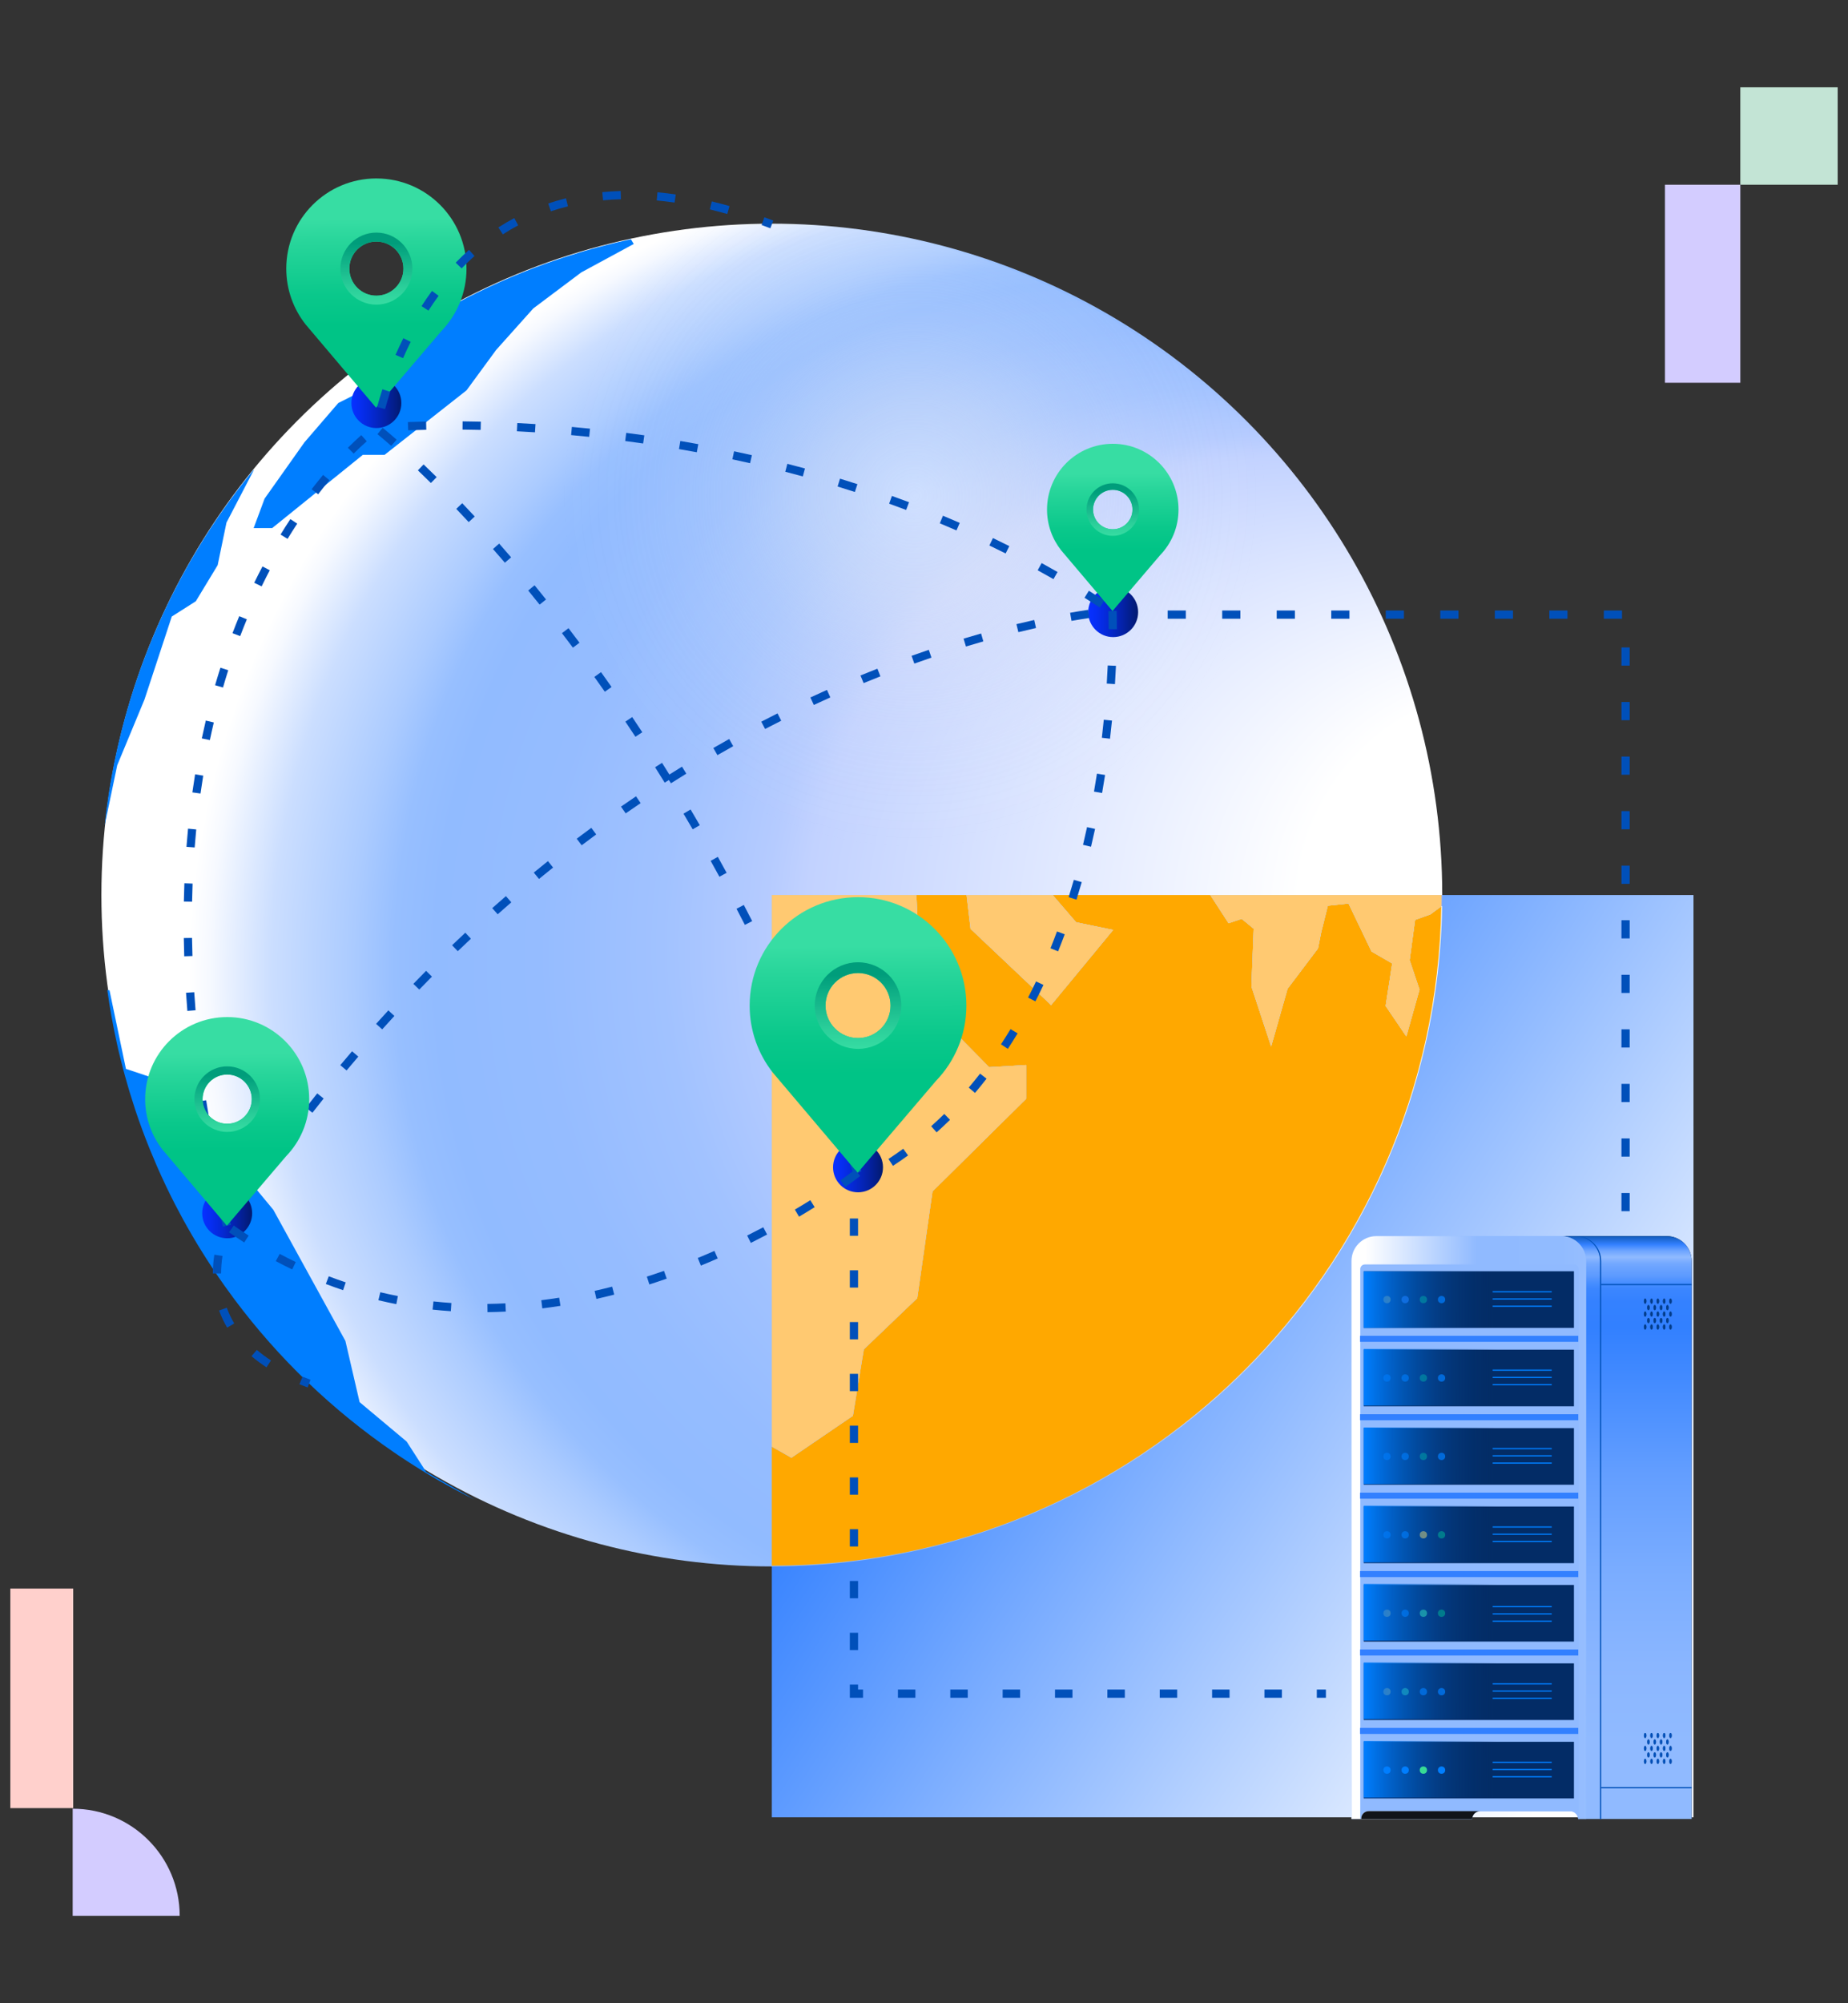 <?xml version="1.0" encoding="UTF-8"?>
<svg xmlns="http://www.w3.org/2000/svg" xmlns:xlink="http://www.w3.org/1999/xlink" viewBox="0 0 1668.89 1807.84">
  <rect x="0" y="0" width="1668.89" height="1807.84" fill="#333333" stroke="none"/>
  <defs>
    <style>
      .cls-1 {
        fill: #030911;
      }

      .cls-1, .cls-2 {
        opacity: .3;
      }

      .cls-1, .cls-2, .cls-3 {
        isolation: isolate;
      }

      .cls-2 {
        fill: #0a121e;
      }

      .cls-4 {
        fill: #ffd0cc;
      }

      .cls-5 {
        fill: #91bbff;
      }

      .cls-6 {
        fill: #d3ccff;
      }

      .cls-7 {
        fill: #009c7b;
      }

      .cls-8 {
        fill: url(#radial-gradient);
        mix-blend-mode: multiply;
      }

      .cls-9 {
        fill: url(#linear-gradient-8);
      }

      .cls-10 {
        fill: url(#linear-gradient-7);
      }

      .cls-11 {
        fill: url(#linear-gradient-5);
      }

      .cls-12 {
        fill: url(#linear-gradient-6);
      }

      .cls-13 {
        fill: url(#linear-gradient-9);
      }

      .cls-14 {
        fill: url(#linear-gradient-4);
      }

      .cls-15 {
        fill: url(#linear-gradient-3);
      }

      .cls-16 {
        fill: url(#linear-gradient-2);
      }

      .cls-17 {
        fill: url(#radial-gradient-2);
        mix-blend-mode: lighten;
        opacity: .51;
      }

      .cls-18 {
        fill: #293851;
      }

      .cls-19 {
        fill: url(#linear-gradient);
      }

      .cls-20 {
        fill: #ffcf42;
      }

      .cls-21 {
        fill: #111419;
      }

      .cls-22 {
        fill: #0050b9;
      }

      .cls-23 {
        fill: #032c66;
      }

      .cls-24 {
        fill: #ffc971;
      }

      .cls-25 {
        fill: #3280ff;
      }

      .cls-26 {
        fill: url(#linear-gradient-10);
      }

      .cls-27 {
        fill: url(#linear-gradient-11);
      }

      .cls-28 {
        fill: url(#linear-gradient-12);
      }

      .cls-29 {
        fill: url(#linear-gradient-13);
      }

      .cls-30 {
        fill: url(#linear-gradient-19);
      }

      .cls-31 {
        fill: url(#linear-gradient-14);
      }

      .cls-32 {
        fill: url(#linear-gradient-21);
      }

      .cls-33 {
        fill: url(#linear-gradient-20);
      }

      .cls-34 {
        fill: url(#linear-gradient-22);
      }

      .cls-35 {
        fill: url(#linear-gradient-23);
      }

      .cls-36 {
        fill: url(#linear-gradient-28);
      }

      .cls-37 {
        fill: url(#linear-gradient-25);
      }

      .cls-38 {
        fill: url(#linear-gradient-30);
      }

      .cls-39 {
        fill: url(#linear-gradient-15);
      }

      .cls-40 {
        fill: url(#linear-gradient-16);
      }

      .cls-41 {
        fill: url(#linear-gradient-17);
      }

      .cls-42 {
        fill: url(#linear-gradient-18);
      }

      .cls-43 {
        fill: url(#linear-gradient-27);
      }

      .cls-44 {
        fill: url(#linear-gradient-24);
      }

      .cls-45 {
        fill: url(#linear-gradient-26);
      }

      .cls-46 {
        fill: url(#linear-gradient-29);
      }

      .cls-47 {
        fill: #37db95;
      }

      .cls-48 {
        fill: #90baff;
      }

      .cls-49 {
        fill: #ffa800;
      }

      .cls-50 {
        fill: #c3e4d5;
      }

      .cls-51 {
        fill: #007eff;
      }

      .cls-52 {
        fill: #0050ba;
      }
    </style>
    <linearGradient id="linear-gradient" x1="946.5" y1="258.2" x2="946.53" y2="255.69" gradientUnits="userSpaceOnUse">
      <stop offset="0" stop-color="#0460ff"/>
      <stop offset=".4" stop-color="#91bbff"/>
      <stop offset=".94" stop-color="#fff"/>
    </linearGradient>
    <linearGradient id="linear-gradient-2" x1="849.84" y1="823.94" x2="850.32" y2="785.99" xlink:href="#linear-gradient"/>
    <linearGradient id="linear-gradient-3" x1="1004.1" y1="852.53" x2="1005.42" y2="747.11" xlink:href="#linear-gradient"/>
    <linearGradient id="linear-gradient-4" x1="959" y1="263.66" x2="959.02" y2="261.66" xlink:href="#linear-gradient"/>
    <linearGradient id="linear-gradient-5" x1="509.36" y1="1880.08" x2="532.55" y2="28.93" gradientUnits="userSpaceOnUse">
      <stop offset=".15" stop-color="#0460ff"/>
      <stop offset=".15" stop-color="#0b64ff"/>
      <stop offset=".17" stop-color="#2e7bff"/>
      <stop offset=".19" stop-color="#4d8fff"/>
      <stop offset=".21" stop-color="#669fff"/>
      <stop offset=".23" stop-color="#79abff"/>
      <stop offset=".26" stop-color="#86b4ff"/>
      <stop offset=".29" stop-color="#8eb9ff"/>
      <stop offset=".35" stop-color="#91bbff"/>
      <stop offset=".37" stop-color="#96beff"/>
      <stop offset=".49" stop-color="#bbd5ff"/>
      <stop offset=".6" stop-color="#d9e7ff"/>
      <stop offset=".72" stop-color="#eef4ff"/>
      <stop offset=".83" stop-color="#fafcff"/>
      <stop offset=".94" stop-color="#fff"/>
    </linearGradient>
    <linearGradient id="linear-gradient-6" x1="682.71" y1="945.6" x2="1493.69" y2="1470.03" gradientUnits="userSpaceOnUse">
      <stop offset=".07" stop-color="#0061ff"/>
      <stop offset=".51" stop-color="#7badff"/>
      <stop offset="1" stop-color="#fff"/>
    </linearGradient>
    <linearGradient id="linear-gradient-7" x1="989.99" y1="1806.69" x2="1001.67" y2="873.6" xlink:href="#linear-gradient"/>
    <radialGradient id="radial-gradient" cx="679.35" cy="912.18" fx="1544.67" fy="795.83" r="991.88" gradientUnits="userSpaceOnUse">
      <stop offset=".2" stop-color="#fff"/>
      <stop offset=".44" stop-color="#c2d2ff"/>
      <stop offset=".46" stop-color="#b5cbff"/>
      <stop offset=".51" stop-color="#a1c2ff"/>
      <stop offset=".57" stop-color="#95bcff"/>
      <stop offset=".62" stop-color="#91bbff"/>
      <stop offset=".64" stop-color="#97bfff"/>
      <stop offset=".66" stop-color="#abcbff"/>
      <stop offset=".7" stop-color="#cbdeff"/>
      <stop offset=".73" stop-color="#f6f9ff"/>
      <stop offset=".74" stop-color="#fff"/>
    </radialGradient>
    <linearGradient id="linear-gradient-8" x1="697.01" y1="812.89" x2="1529.36" y2="812.89" gradientUnits="userSpaceOnUse">
      <stop offset=".02" stop-color="#0730ff"/>
      <stop offset=".15" stop-color="#062ef4"/>
      <stop offset=".38" stop-color="#0529d7"/>
      <stop offset=".68" stop-color="#0422a9"/>
      <stop offset="1" stop-color="#021a6f"/>
    </linearGradient>
    <radialGradient id="radial-gradient-2" cx="1693.32" cy="7137.13" fx="1693.32" fy="7137.13" r="603.46" gradientTransform="translate(-709.21 7694.57) scale(1 -1)" gradientUnits="userSpaceOnUse">
      <stop offset="0" stop-color="#fff" stop-opacity=".9"/>
      <stop offset=".14" stop-color="#f3f3f5" stop-opacity=".7"/>
      <stop offset=".17" stop-color="#f3f3f5" stop-opacity=".61"/>
      <stop offset=".22" stop-color="#f3f3f5" stop-opacity=".45"/>
      <stop offset=".27" stop-color="#f2f2f4" stop-opacity=".31"/>
      <stop offset=".33" stop-color="#f2f2f4" stop-opacity=".2"/>
      <stop offset=".39" stop-color="#f2f2f4" stop-opacity=".11"/>
      <stop offset=".45" stop-color="#f2f2f4" stop-opacity=".05"/>
      <stop offset=".53" stop-color="#f2f2f4" stop-opacity="0"/>
      <stop offset=".64" stop-color="#f2f2f4" stop-opacity="0"/>
    </radialGradient>
    <linearGradient id="linear-gradient-9" x1="3426.09" y1="4263.93" x2="3429.63" y2="4262.55" gradientTransform="translate(-193497.14 1070368.2) scale(56.89 -250.73)" gradientUnits="userSpaceOnUse">
      <stop offset="0" stop-color="#000" stop-opacity="0"/>
      <stop offset=".44" stop-color="#0e1218" stop-opacity=".22"/>
      <stop offset="1" stop-color="#19202b" stop-opacity=".4"/>
    </linearGradient>
    <linearGradient id="linear-gradient-10" x1="3426.68" y1="4264.86" x2="3426.68" y2="4262.57" gradientTransform="translate(-191703.77 1070368.2) scale(56.37 -250.73)" gradientUnits="userSpaceOnUse">
      <stop offset=".09" stop-color="#000" stop-opacity="0"/>
      <stop offset=".1" stop-color="#0e0f11" stop-opacity=".12"/>
      <stop offset=".14" stop-color="#004692"/>
      <stop offset=".16" stop-color="#3280ff"/>
      <stop offset=".17" stop-color="#6da4ff"/>
      <stop offset=".18" stop-color="#90baff"/>
      <stop offset=".19" stop-color="#73a8ff"/>
      <stop offset=".21" stop-color="#5b99ff"/>
      <stop offset=".22" stop-color="#488eff"/>
      <stop offset=".23" stop-color="#3b86ff"/>
      <stop offset=".25" stop-color="#3481ff"/>
      <stop offset=".29" stop-color="#3280ff"/>
      <stop offset=".36" stop-color="#4089ff"/>
      <stop offset=".52" stop-color="#639eff"/>
      <stop offset=".68" stop-color="#7badff"/>
      <stop offset=".82" stop-color="#8ab6ff"/>
      <stop offset=".94" stop-color="#90baff"/>
    </linearGradient>
    <linearGradient id="linear-gradient-11" x1="1181.75" y1="1379.09" x2="1528.33" y2="1378.06" gradientUnits="userSpaceOnUse">
      <stop offset=".15" stop-color="#fff"/>
      <stop offset=".44" stop-color="#90baff"/>
      <stop offset=".66" stop-color="#91bbff"/>
      <stop offset=".75" stop-color="#98bfff"/>
      <stop offset=".81" stop-color="#a4c7ff"/>
      <stop offset=".86" stop-color="#b6d1ff"/>
      <stop offset=".9" stop-color="#ccdfff"/>
      <stop offset=".94" stop-color="#e7f0ff"/>
      <stop offset=".96" stop-color="#fff"/>
    </linearGradient>
    <linearGradient id="linear-gradient-12" x1="1197.56" y1="1173.33" x2="1506.32" y2="1172.41" gradientUnits="userSpaceOnUse">
      <stop offset=".11" stop-color="#007eff"/>
      <stop offset=".3" stop-color="#0156b5" stop-opacity=".52"/>
      <stop offset=".5" stop-color="#032c66" stop-opacity="0"/>
    </linearGradient>
    <linearGradient id="linear-gradient-13" x1="1197.56" y1="1243.4" x2="1506.32" y2="1242.48" xlink:href="#linear-gradient-12"/>
    <linearGradient id="linear-gradient-14" x1="1197.56" y1="1314.28" x2="1506.32" y2="1313.37" xlink:href="#linear-gradient-12"/>
    <linearGradient id="linear-gradient-15" x1="1197.56" y1="1384.89" x2="1506.32" y2="1383.98" xlink:href="#linear-gradient-12"/>
    <linearGradient id="linear-gradient-16" y1="1455.5" y2="1454.59" xlink:href="#linear-gradient-12"/>
    <linearGradient id="linear-gradient-17" y1="1526.39" y2="1525.47" xlink:href="#linear-gradient-12"/>
    <linearGradient id="linear-gradient-18" x1="1197.56" y1="1597.27" x2="1506.32" y2="1596.35" xlink:href="#linear-gradient-12"/>
    <linearGradient id="linear-gradient-19" x1="752.31" y1="1053.53" x2="797.41" y2="1053.53" xlink:href="#linear-gradient-8"/>
    <linearGradient id="linear-gradient-20" x1="982.72" y1="552.45" x2="1027.82" y2="552.45" xlink:href="#linear-gradient-8"/>
    <linearGradient id="linear-gradient-21" x1="317.36" y1="363.77" x2="362.45" y2="363.77" xlink:href="#linear-gradient-8"/>
    <linearGradient id="linear-gradient-22" x1="182.61" y1="1094.99" x2="227.71" y2="1094.99" xlink:href="#linear-gradient-8"/>
    <linearGradient id="linear-gradient-23" x1="340.49" y1="321.32" x2="339.28" y2="158.56" gradientUnits="userSpaceOnUse">
      <stop offset=".17" stop-color="#00c486"/>
      <stop offset=".34" stop-color="#0ac88b"/>
      <stop offset=".63" stop-color="#27d59a"/>
      <stop offset=".76" stop-color="#37dda3"/>
    </linearGradient>
    <linearGradient id="linear-gradient-24" x1="339.45" y1="217" x2="341.46" y2="330.35" gradientUnits="userSpaceOnUse">
      <stop offset=".02" stop-color="#009d7b"/>
      <stop offset=".12" stop-color="#0cac84"/>
      <stop offset=".38" stop-color="#2bcf9a"/>
      <stop offset=".52" stop-color="#37dda3"/>
    </linearGradient>
    <linearGradient id="linear-gradient-25" x1="1005.33" y1="517.44" x2="1004.45" y2="398.71" xlink:href="#linear-gradient-23"/>
    <linearGradient id="linear-gradient-26" x1="1004.58" y1="441.35" x2="1006.04" y2="524.03" xlink:href="#linear-gradient-24"/>
    <linearGradient id="linear-gradient-27" x1="775.56" y1="1002.42" x2="774.12" y2="806.71" xlink:href="#linear-gradient-23"/>
    <linearGradient id="linear-gradient-28" x1="774.32" y1="876.98" x2="776.73" y2="1013.28" xlink:href="#linear-gradient-24"/>
    <linearGradient id="linear-gradient-29" x1="205.69" y1="1063.8" x2="204.59" y2="915.66" xlink:href="#linear-gradient-23"/>
    <linearGradient id="linear-gradient-30" x1="204.75" y1="968.86" x2="206.57" y2="1072.02" xlink:href="#linear-gradient-24"/>
  </defs>
  <g class="cls-3">
    <g id="Layer_1" data-name="Layer 1">
      <g>
        <g>
          <path class="cls-5" d="M367.57,1297.98l-42.27-35.39-12.78-55.08-64.9-118-94.39-114.05-38.35-12.78-14.83-70.81h-2.08c27.8,198.2,151.73,369.87,331.1,458.65l-43.78-25.01-17.71-27.53Z"/>
          <path class="cls-5" d="M131.57,630.29l24.59-74.72,21.65-13.76,19.67-32.45,7.95-38.35,24.56-47.19-.24-.18c-75.11,91.24-121.74,202.56-134.08,320.09l11.39-54.43,24.5-59Z"/>
          <path class="cls-5" d="M284.99,377.59l25.57-31.47,32.45-28.51,29.49-18.69-.77-1.45c-39.16,25.08-75.33,54.56-107.8,87.86h.42l-12.78,17.8,33.43-25.54Z"/>
          <path class="cls-5" d="M246.63,475.93l81.6-65.88h19.58l73.77-58.02,26.7-36.4,33.43-37.35,43.25-32.45,47.22-25.57-2.55-4.24c-59.17,12.71-116.07,34.29-168.78,64.01l.71,1.69-36.37,30.46-35.48,39.33-23.58,11.87-30.49,35.39-35.89,50.66-9.85,26.55,16.73-.06Z"/>
          <path class="cls-19" d="M944.68,255.49c1.23.55,2.46,1.12,3.68,1.69-1.23-.56-2.45-1.13-3.68-1.69Z"/>
          <polygon class="cls-16" points="845.98 783.21 827.29 801.9 827.58 807.8 872.88 807.8 872.53 804.83 845.98 783.21"/>
          <polygon class="cls-15" points="990.53 776.18 946.27 738.8 916.78 768.47 950.66 807.8 1093.03 807.8 1075.1 780.12 990.53 776.18"/>
          <path class="cls-14" d="M957.62,261.5c.93.44,1.86.89,2.79,1.34-.93-.45-1.86-.89-2.79-1.34Z"/>
          <path class="cls-11" d="M664.56,1287.15l-12.78-126.87-45.24-40.19-9.85-109.16-137.67-7.86-75.61-72.85-10.92-122.21,86.53-92.43h134.76l41.29,34.44,26.55-15.75,53.1.98,21.65,14.83,60.96-1.01,31.47-26.55-5.93-50.13h-38.35l-35.39-32.45h-37.38l-51.14-46.22-29.49,23.73,22.6,30.7-12.78,10.83-67.69-65.05-81.96,77.93-49.15-2.97v-43.25l20.76-25.57,34.41-5.93,14.83-17.8-3.94-30.49,62.95-56.03h102.19l22.63-25.57-1.01-66.86,23.73-23.73-25.57-25.57-45.24,42.3.98,61.94-25.57-.98-8.9-22.6-38.35-1.99,4.92-33.43,92.43-76.56h112.96l10.83,13.79-5.4,13.26-25.57,15.72,20.76,26.7,31.47-1.01,48.17-88.49h40.37l-11.87-20.76h64.9l-29.49-22.63,2.43-2.97c.12.05.23.1.35.15-72.6-30.88-152.46-47.97-236.32-47.97-333.99,0-604.74,270.98-604.74,605.25s270.75,605.25,604.74,605.25v-107.44l-32.45-18.45Z"/>
          <path class="cls-5" d="M1301.75,807.8h.18v-.21c-.03-232.86-133.5-444.06-341.52-544.75,202.03,97.99,341.34,305.19,341.34,544.96Z"/>
          <path class="cls-5" d="M933.33,250.52c3.81,1.62,7.59,3.28,11.36,4.97-3.76-1.69-7.55-3.35-11.36-4.97Z"/>
          <path class="cls-5" d="M948.37,257.18c3.1,1.42,6.18,2.86,9.25,4.32-3.07-1.47-6.15-2.91-9.25-4.32Z"/>
          <path class="cls-51" d="M930.55,253.34l29.49,22.63h-64.9l11.87,20.76h-40.37l-48.17,88.49-31.47,1.01-20.76-26.7,25.57-15.72,5.4-13.26-10.83-13.79h-112.96l-92.43,76.56-4.92,33.43,38.35,1.99,8.9,22.6,25.57.98-.98-61.94,45.24-42.3,25.57,25.57-23.73,23.73,1.01,66.86-22.63,25.57h-102.19l-62.95,56.03,3.94,30.49-14.83,17.8-34.41,5.93-20.76,25.57v43.25l49.15,2.97,81.96-77.93,67.69,65.05,12.78-10.83-22.6-30.7,29.49-23.73,51.14,46.22h37.38l35.39,32.45h38.35l5.93,50.13-31.47,26.55-60.96,1.01-21.65-14.83-53.1-.98-26.55,15.75-41.29-34.44h-134.76l-86.53,92.43,10.92,122.21,75.61,72.85,137.67,7.86,9.85,109.16,45.24,40.19,12.78,126.87,32.45,18.45v-497.81h130.57l-.29-5.9,18.69-18.69,26.55,21.62.35,2.97h77.78l-33.88-39.33,29.49-29.66,44.26,37.38,84.57,3.95,17.94,27.68h208.72c0-239.77-139.31-446.96-341.34-544.96-.93-.45-1.86-.89-2.79-1.34-3.07-1.47-6.16-2.91-9.25-4.32-1.23-.56-2.45-1.13-3.68-1.69-3.77-1.69-7.55-3.35-11.36-4.97-.12-.05-.23-.1-.35-.15l-2.43,2.97Z"/>
          <path class="cls-12" d="M1301.93,807.8v9.97l-.31.23c-5.44,329.56-274.03,595.05-604.61,595.05h0v227.1h832.35v-832.35h-227.43Z"/>
          <path class="cls-10" d="M1301.62,817.99l-9.93,7.31-13.76,4.89-4.92,36.4,8.9,26.55-11.87,42.27-18.69-27.53,5.93-38.35-18.69-10.8-20.76-43.28-18.69,1.96-5.93,23.73-2.97,14.83-27.47,36.37-14.83,52.12-17.8-54.11,2.05-52.18-10.83-8.9-11.87,3.95-16.47-25.42h-142.37l21.18,24.59,33.43,6.88-56.03,67.84-72.76-68.82-3.6-30.49h-45.29l4.63,93.41,61.05,61.97,33.43-1.99v30.49l-84.57,83.59-13.76,96.35-48.26,46.19-9.85,60.01-55.56,37.85-17.68-10.05v107.44h0c330.59,0,599.17-265.49,604.61-595.05Z"/>
          <ellipse class="cls-8" cx="697.01" cy="807.8" rx="605.44" ry="605.94"/>
          <path class="cls-49" d="M1301.62,817.99l-9.93,7.31-13.76,4.89-4.92,36.4,8.9,26.55-11.87,42.27-18.69-27.53,5.93-38.35-18.69-10.8-20.76-43.28-18.69,1.96-5.93,23.73-2.97,14.83-27.47,36.37-14.83,52.12-17.8-54.11,2.05-52.18-10.83-8.9-11.87,3.95-16.47-25.42h-142.37l21.18,24.59,33.43,6.88-56.03,67.84-72.76-68.82-3.6-30.49h-45.29l4.63,93.41,61.05,61.97,33.43-1.99v30.49l-84.57,83.59-13.76,96.35-48.26,46.19-9.85,60.01-55.56,37.85-17.68-10.05v107.44h0c330.59,0,599.17-265.49,604.61-595.05Z"/>
          <path class="cls-5" d="M1301.62,817.99l.31-.23v-9.97h-.18c0,3.41-.07,6.8-.13,10.19Z"/>
          <path class="cls-9" d="M1301.62,817.99l.31-.23v-9.97h-.18c0,3.41-.07,6.8-.13,10.19Z"/>
          <polygon class="cls-5" points="697.01 1305.61 714.69 1315.66 770.25 1277.81 780.1 1217.8 828.36 1171.62 842.12 1075.27 926.69 991.68 926.69 961.19 893.26 963.17 832.21 901.21 827.58 807.8 697.01 807.8 697.01 1305.61"/>
          <polygon class="cls-24" points="697.01 1305.61 714.69 1315.66 770.25 1277.81 780.1 1217.8 828.36 1171.62 842.12 1075.27 926.69 991.68 926.69 961.19 893.26 963.17 832.21 901.21 827.58 807.8 697.01 807.8 697.01 1305.61"/>
          <path class="cls-5" d="M1093.03,807.8l16.47,25.42,11.87-3.95,10.83,8.9-2.05,52.18,17.8,54.11,14.83-52.12,27.47-36.37,2.97-14.83,5.93-23.73,18.69-1.96,20.76,43.28,18.69,10.8-5.93,38.35,18.69,27.53,11.87-42.27-8.9-26.55,4.92-36.4,13.76-4.89,9.93-7.31c.06-3.39.13-6.78.13-10.19h-208.72Z"/>
          <path class="cls-24" d="M1093.03,807.8l16.47,25.42,11.87-3.95,10.83,8.9-2.05,52.18,17.8,54.11,14.83-52.12,27.47-36.37,2.97-14.83,5.93-23.73,18.69-1.96,20.76,43.28,18.69,10.8-5.93,38.35,18.69,27.53,11.87-42.27-8.9-26.55,4.92-36.4,13.76-4.89,9.93-7.31c.06-3.39.13-6.78.13-10.19h-208.72Z"/>
          <polygon class="cls-5" points="876.47 838.29 949.24 907.11 1005.27 839.27 971.84 832.39 950.66 807.8 872.88 807.8 876.47 838.29"/>
          <ellipse class="cls-17" cx="694.77" cy="806.21" rx="603.2" ry="603.7" transform="translate(-305.4 442.42) rotate(-29.26)"/>
          <polygon class="cls-24" points="876.47 838.29 949.24 907.11 1005.27 839.27 971.84 832.39 950.66 807.8 872.88 807.8 876.47 838.29"/>
          <g>
            <path id="Path_16112" data-name="Path 16112" class="cls-18" d="M1505.28,1115.63h-96.95c12.4,0,22.45,10.05,22.45,22.45h0v503.56h96.9v-503.57c0-12.37-10.02-22.41-22.39-22.44Z"/>
            <path id="Path_16113" data-name="Path 16113" class="cls-13" d="M1505.28,1115.63h-96.95c12.4,0,22.45,10.05,22.45,22.45h0v503.56h96.9v-503.57c0-12.37-10.02-22.41-22.39-22.44Z"/>
            <path id="Path_16114" data-name="Path 16114" class="cls-26" d="M1505.29,1115.63h-95.87c12.4,0,22.45,10.05,22.45,22.45h0v503.56h95.82v-503.57c0-12.37-10.02-22.41-22.39-22.44Z"/>
            <path id="Path_16115" data-name="Path 16115" class="cls-48" d="M1432.33,1138.07c0-12.4-10.05-22.45-22.45-22.45h-166.92c-12.4,0-22.45,10.05-22.45,22.45h0v503.57h108.91c.11-3.91,3.31-7.02,7.23-7.03h81.34c3.92,0,7.12,3.11,7.24,7.03h7.03l.07-503.57Z"/>
            <path id="Path_16116" data-name="Path 16116" class="cls-27" d="M1432.33,1138.07c0-12.4-10.05-22.45-22.45-22.45h-166.92c-12.4,0-22.45,10.05-22.45,22.45h0v503.57h108.91c.11-3.91,3.31-7.02,7.23-7.03h81.34c3.92,0,7.12,3.11,7.24,7.03h7.03l.07-503.57Z"/>
            <path id="Path_16117" data-name="Path 16117" class="cls-48" d="M1421.4,1141.18h-188.79c-2.32,0-4.2,1.88-4.2,4.2v496.21h.89v-.29c0-3.7,3-6.7,6.7-6.7h182.07c3.91,0,7.11,3.12,7.23,7.03h.36v-496.25c0-2.32-1.88-4.2-4.2-4.2-.02,0-.04,0-.05,0h0Z"/>
            <path id="Path_16118" data-name="Path 16118" class="cls-21" d="M1336.72,1634.6h-100.71c-3.7,0-6.7,3-6.7,6.7v.29h100.19c.13-3.89,3.32-6.98,7.22-6.99Z"/>
            <path id="Path_16119" data-name="Path 16119" class="cls-22" d="M1423.58,1115.63h-1.09c12.4,0,22.45,10.05,22.45,22.45h0v503.56h1.09v-503.57c0-12.39-10.05-22.44-22.45-22.44Z"/>
            <rect id="Rectangle_5403" data-name="Rectangle 5403" class="cls-25" x="1228.21" y="1205.58" width="197.09" height="5.45"/>
            <rect id="Rectangle_5404" data-name="Rectangle 5404" class="cls-25" x="1228.21" y="1276.36" width="197.09" height="5.45"/>
            <rect id="Rectangle_5405" data-name="Rectangle 5405" class="cls-25" x="1228.21" y="1347.14" width="197.09" height="5.45"/>
            <rect id="Rectangle_5406" data-name="Rectangle 5406" class="cls-25" x="1228.21" y="1417.91" width="197.09" height="5.45"/>
            <rect id="Rectangle_5407" data-name="Rectangle 5407" class="cls-25" x="1228.21" y="1488.69" width="197.09" height="5.45"/>
            <rect id="Rectangle_5408" data-name="Rectangle 5408" class="cls-25" x="1228.21" y="1559.47" width="197.09" height="5.45"/>
            <rect id="Rectangle_5409" data-name="Rectangle 5409" class="cls-22" x="1445.99" y="1158.76" width="81.67" height="1.09"/>
            <rect id="Rectangle_5410" data-name="Rectangle 5410" class="cls-22" x="1445.99" y="1612.82" width="81.67" height="1.09"/>
            <ellipse id="Ellipse_1086" data-name="Ellipse 1086" class="cls-2" cx="1485.72" cy="1174.31" rx="1.15" ry="2.33"/>
            <ellipse id="Ellipse_1087" data-name="Ellipse 1087" class="cls-2" cx="1491.45" cy="1174.31" rx="1.15" ry="2.33"/>
            <ellipse id="Ellipse_1088" data-name="Ellipse 1088" class="cls-2" cx="1497.17" cy="1174.31" rx="1.15" ry="2.33"/>
            <ellipse id="Ellipse_1089" data-name="Ellipse 1089" class="cls-2" cx="1502.88" cy="1174.31" rx="1.15" ry="2.33"/>
            <ellipse id="Ellipse_1090" data-name="Ellipse 1090" class="cls-2" cx="1508.61" cy="1174.31" rx="1.15" ry="2.33"/>
            <ellipse id="Ellipse_1091" data-name="Ellipse 1091" class="cls-2" cx="1485.72" cy="1185.98" rx="1.15" ry="2.33"/>
            <ellipse id="Ellipse_1092" data-name="Ellipse 1092" class="cls-2" cx="1491.45" cy="1185.98" rx="1.15" ry="2.33"/>
            <ellipse id="Ellipse_1093" data-name="Ellipse 1093" class="cls-2" cx="1497.17" cy="1185.98" rx="1.15" ry="2.33"/>
            <ellipse id="Ellipse_1094" data-name="Ellipse 1094" class="cls-2" cx="1502.88" cy="1185.98" rx="1.15" ry="2.33"/>
            <ellipse id="Ellipse_1095" data-name="Ellipse 1095" class="cls-2" cx="1508.61" cy="1185.98" rx="1.15" ry="2.33"/>
            <ellipse id="Ellipse_1096" data-name="Ellipse 1096" class="cls-2" cx="1485.72" cy="1197.64" rx="1.15" ry="2.33"/>
            <ellipse id="Ellipse_1097" data-name="Ellipse 1097" class="cls-2" cx="1491.45" cy="1197.64" rx="1.15" ry="2.33"/>
            <ellipse id="Ellipse_1098" data-name="Ellipse 1098" class="cls-2" cx="1497.17" cy="1197.64" rx="1.15" ry="2.33"/>
            <ellipse id="Ellipse_1099" data-name="Ellipse 1099" class="cls-2" cx="1502.88" cy="1197.64" rx="1.15" ry="2.33"/>
            <ellipse id="Ellipse_1100" data-name="Ellipse 1100" class="cls-2" cx="1508.61" cy="1197.64" rx="1.15" ry="2.33"/>
            <ellipse id="Ellipse_1101" data-name="Ellipse 1101" class="cls-2" cx="1488.65" cy="1180.14" rx="1.15" ry="2.33"/>
            <ellipse id="Ellipse_1102" data-name="Ellipse 1102" class="cls-2" cx="1494.37" cy="1180.14" rx="1.15" ry="2.33"/>
            <ellipse id="Ellipse_1103" data-name="Ellipse 1103" class="cls-2" cx="1500.08" cy="1180.14" rx="1.15" ry="2.33"/>
            <ellipse id="Ellipse_1104" data-name="Ellipse 1104" class="cls-2" cx="1505.81" cy="1180.14" rx="1.15" ry="2.33"/>
            <ellipse id="Ellipse_1105" data-name="Ellipse 1105" class="cls-2" cx="1488.65" cy="1191.81" rx="1.15" ry="2.33"/>
            <ellipse id="Ellipse_1106" data-name="Ellipse 1106" class="cls-2" cx="1494.37" cy="1191.81" rx="1.15" ry="2.33"/>
            <ellipse id="Ellipse_1107" data-name="Ellipse 1107" class="cls-2" cx="1500.08" cy="1191.81" rx="1.15" ry="2.33"/>
            <ellipse id="Ellipse_1108" data-name="Ellipse 1108" class="cls-2" cx="1505.81" cy="1191.81" rx="1.15" ry="2.33"/>
            <g>
              <g>
                <ellipse id="Ellipse_1109" data-name="Ellipse 1109" class="cls-22" cx="1485.72" cy="1174.31" rx="1.15" ry="2.33"/>
                <ellipse id="Ellipse_1110" data-name="Ellipse 1110" class="cls-22" cx="1491.45" cy="1174.31" rx="1.15" ry="2.33"/>
                <ellipse id="Ellipse_1111" data-name="Ellipse 1111" class="cls-22" cx="1497.17" cy="1174.31" rx="1.15" ry="2.33"/>
                <ellipse id="Ellipse_1112" data-name="Ellipse 1112" class="cls-22" cx="1502.88" cy="1174.31" rx="1.15" ry="2.33"/>
                <ellipse id="Ellipse_1113" data-name="Ellipse 1113" class="cls-22" cx="1508.61" cy="1174.31" rx="1.15" ry="2.33"/>
                <ellipse id="Ellipse_1114" data-name="Ellipse 1114" class="cls-22" cx="1485.72" cy="1185.98" rx="1.15" ry="2.33"/>
                <ellipse id="Ellipse_1115" data-name="Ellipse 1115" class="cls-22" cx="1491.45" cy="1185.98" rx="1.15" ry="2.33"/>
                <ellipse id="Ellipse_1116" data-name="Ellipse 1116" class="cls-22" cx="1497.17" cy="1185.98" rx="1.15" ry="2.33"/>
                <ellipse id="Ellipse_1117" data-name="Ellipse 1117" class="cls-22" cx="1502.88" cy="1185.98" rx="1.15" ry="2.33"/>
                <ellipse id="Ellipse_1118" data-name="Ellipse 1118" class="cls-22" cx="1508.61" cy="1185.98" rx="1.15" ry="2.33"/>
                <ellipse id="Ellipse_1119" data-name="Ellipse 1119" class="cls-22" cx="1485.72" cy="1197.64" rx="1.15" ry="2.33"/>
                <ellipse id="Ellipse_1120" data-name="Ellipse 1120" class="cls-22" cx="1491.45" cy="1197.64" rx="1.15" ry="2.33"/>
                <ellipse id="Ellipse_1121" data-name="Ellipse 1121" class="cls-22" cx="1497.17" cy="1197.64" rx="1.15" ry="2.33"/>
                <ellipse id="Ellipse_1122" data-name="Ellipse 1122" class="cls-22" cx="1502.88" cy="1197.64" rx="1.15" ry="2.33"/>
                <ellipse id="Ellipse_1123" data-name="Ellipse 1123" class="cls-22" cx="1508.61" cy="1197.64" rx="1.15" ry="2.33"/>
                <ellipse id="Ellipse_1124" data-name="Ellipse 1124" class="cls-22" cx="1488.65" cy="1180.14" rx="1.15" ry="2.33"/>
                <ellipse id="Ellipse_1125" data-name="Ellipse 1125" class="cls-22" cx="1494.37" cy="1180.14" rx="1.15" ry="2.33"/>
                <ellipse id="Ellipse_1126" data-name="Ellipse 1126" class="cls-22" cx="1500.08" cy="1180.14" rx="1.15" ry="2.33"/>
                <ellipse id="Ellipse_1127" data-name="Ellipse 1127" class="cls-22" cx="1505.81" cy="1180.14" rx="1.15" ry="2.33"/>
                <ellipse id="Ellipse_1128" data-name="Ellipse 1128" class="cls-22" cx="1488.65" cy="1191.81" rx="1.15" ry="2.33"/>
                <ellipse id="Ellipse_1129" data-name="Ellipse 1129" class="cls-22" cx="1494.37" cy="1191.81" rx="1.15" ry="2.33"/>
                <ellipse id="Ellipse_1130" data-name="Ellipse 1130" class="cls-22" cx="1500.08" cy="1191.81" rx="1.15" ry="2.33"/>
                <ellipse id="Ellipse_1131" data-name="Ellipse 1131" class="cls-22" cx="1505.81" cy="1191.81" rx="1.15" ry="2.33"/>
              </g>
              <g>
                <ellipse id="Ellipse_1109-2" data-name="Ellipse 1109" class="cls-2" cx="1485.72" cy="1174.31" rx="1.15" ry="2.33"/>
                <ellipse id="Ellipse_1110-2" data-name="Ellipse 1110" class="cls-2" cx="1491.45" cy="1174.31" rx="1.15" ry="2.33"/>
                <ellipse id="Ellipse_1111-2" data-name="Ellipse 1111" class="cls-2" cx="1497.17" cy="1174.31" rx="1.15" ry="2.33"/>
                <ellipse id="Ellipse_1112-2" data-name="Ellipse 1112" class="cls-2" cx="1502.88" cy="1174.31" rx="1.15" ry="2.33"/>
                <ellipse id="Ellipse_1113-2" data-name="Ellipse 1113" class="cls-2" cx="1508.61" cy="1174.31" rx="1.15" ry="2.33"/>
                <ellipse id="Ellipse_1114-2" data-name="Ellipse 1114" class="cls-2" cx="1485.72" cy="1185.98" rx="1.15" ry="2.33"/>
                <ellipse id="Ellipse_1115-2" data-name="Ellipse 1115" class="cls-2" cx="1491.45" cy="1185.98" rx="1.15" ry="2.33"/>
                <ellipse id="Ellipse_1116-2" data-name="Ellipse 1116" class="cls-2" cx="1497.17" cy="1185.98" rx="1.15" ry="2.33"/>
                <ellipse id="Ellipse_1117-2" data-name="Ellipse 1117" class="cls-2" cx="1502.88" cy="1185.98" rx="1.15" ry="2.33"/>
                <ellipse id="Ellipse_1118-2" data-name="Ellipse 1118" class="cls-2" cx="1508.61" cy="1185.98" rx="1.15" ry="2.33"/>
                <ellipse id="Ellipse_1119-2" data-name="Ellipse 1119" class="cls-2" cx="1485.72" cy="1197.64" rx="1.15" ry="2.33"/>
                <ellipse id="Ellipse_1120-2" data-name="Ellipse 1120" class="cls-2" cx="1491.45" cy="1197.64" rx="1.15" ry="2.33"/>
                <ellipse id="Ellipse_1121-2" data-name="Ellipse 1121" class="cls-2" cx="1497.17" cy="1197.64" rx="1.15" ry="2.33"/>
                <ellipse id="Ellipse_1122-2" data-name="Ellipse 1122" class="cls-2" cx="1502.88" cy="1197.64" rx="1.15" ry="2.33"/>
                <ellipse id="Ellipse_1123-2" data-name="Ellipse 1123" class="cls-2" cx="1508.61" cy="1197.64" rx="1.15" ry="2.33"/>
                <ellipse id="Ellipse_1124-2" data-name="Ellipse 1124" class="cls-2" cx="1488.65" cy="1180.14" rx="1.15" ry="2.33"/>
                <ellipse id="Ellipse_1125-2" data-name="Ellipse 1125" class="cls-2" cx="1494.37" cy="1180.14" rx="1.15" ry="2.33"/>
                <ellipse id="Ellipse_1126-2" data-name="Ellipse 1126" class="cls-2" cx="1500.08" cy="1180.14" rx="1.15" ry="2.33"/>
                <ellipse id="Ellipse_1127-2" data-name="Ellipse 1127" class="cls-2" cx="1505.81" cy="1180.14" rx="1.15" ry="2.33"/>
                <ellipse id="Ellipse_1128-2" data-name="Ellipse 1128" class="cls-2" cx="1488.65" cy="1191.81" rx="1.15" ry="2.33"/>
                <ellipse id="Ellipse_1129-2" data-name="Ellipse 1129" class="cls-2" cx="1494.37" cy="1191.81" rx="1.15" ry="2.33"/>
                <ellipse id="Ellipse_1130-2" data-name="Ellipse 1130" class="cls-2" cx="1500.08" cy="1191.81" rx="1.15" ry="2.33"/>
                <ellipse id="Ellipse_1131-2" data-name="Ellipse 1131" class="cls-2" cx="1505.81" cy="1191.81" rx="1.15" ry="2.33"/>
              </g>
            </g>
            <ellipse id="Ellipse_1132" data-name="Ellipse 1132" class="cls-1" cx="1485.72" cy="1566.32" rx="1.15" ry="2.33"/>
            <ellipse id="Ellipse_1133" data-name="Ellipse 1133" class="cls-1" cx="1491.45" cy="1566.32" rx="1.15" ry="2.33"/>
            <ellipse id="Ellipse_1134" data-name="Ellipse 1134" class="cls-1" cx="1497.17" cy="1566.32" rx="1.15" ry="2.33"/>
            <ellipse id="Ellipse_1135" data-name="Ellipse 1135" class="cls-1" cx="1502.88" cy="1566.32" rx="1.15" ry="2.33"/>
            <ellipse id="Ellipse_1136" data-name="Ellipse 1136" class="cls-1" cx="1508.61" cy="1566.32" rx="1.15" ry="2.33"/>
            <ellipse id="Ellipse_1137" data-name="Ellipse 1137" class="cls-1" cx="1485.72" cy="1577.98" rx="1.15" ry="2.33"/>
            <ellipse id="Ellipse_1138" data-name="Ellipse 1138" class="cls-1" cx="1491.45" cy="1577.98" rx="1.15" ry="2.33"/>
            <ellipse id="Ellipse_1139" data-name="Ellipse 1139" class="cls-1" cx="1497.17" cy="1577.98" rx="1.15" ry="2.33"/>
            <ellipse id="Ellipse_1140" data-name="Ellipse 1140" class="cls-1" cx="1502.88" cy="1577.98" rx="1.15" ry="2.33"/>
            <ellipse id="Ellipse_1141" data-name="Ellipse 1141" class="cls-1" cx="1508.61" cy="1577.98" rx="1.15" ry="2.33"/>
            <ellipse id="Ellipse_1142" data-name="Ellipse 1142" class="cls-1" cx="1485.72" cy="1589.65" rx="1.15" ry="2.33"/>
            <ellipse id="Ellipse_1143" data-name="Ellipse 1143" class="cls-1" cx="1491.45" cy="1589.65" rx="1.15" ry="2.33"/>
            <ellipse id="Ellipse_1144" data-name="Ellipse 1144" class="cls-1" cx="1497.17" cy="1589.65" rx="1.15" ry="2.33"/>
            <ellipse id="Ellipse_1145" data-name="Ellipse 1145" class="cls-1" cx="1502.88" cy="1589.65" rx="1.15" ry="2.33"/>
            <ellipse id="Ellipse_1146" data-name="Ellipse 1146" class="cls-1" cx="1508.61" cy="1589.65" rx="1.15" ry="2.33"/>
            <ellipse id="Ellipse_1147" data-name="Ellipse 1147" class="cls-1" cx="1488.65" cy="1572.15" rx="1.15" ry="2.33"/>
            <ellipse id="Ellipse_1148" data-name="Ellipse 1148" class="cls-1" cx="1494.37" cy="1572.15" rx="1.15" ry="2.33"/>
            <ellipse id="Ellipse_1149" data-name="Ellipse 1149" class="cls-1" cx="1500.08" cy="1572.15" rx="1.15" ry="2.33"/>
            <ellipse id="Ellipse_1150" data-name="Ellipse 1150" class="cls-1" cx="1505.81" cy="1572.15" rx="1.15" ry="2.33"/>
            <ellipse id="Ellipse_1151" data-name="Ellipse 1151" class="cls-1" cx="1488.65" cy="1583.81" rx="1.15" ry="2.33"/>
            <ellipse id="Ellipse_1152" data-name="Ellipse 1152" class="cls-1" cx="1494.37" cy="1583.81" rx="1.15" ry="2.33"/>
            <ellipse id="Ellipse_1153" data-name="Ellipse 1153" class="cls-1" cx="1500.08" cy="1583.81" rx="1.15" ry="2.33"/>
            <ellipse id="Ellipse_1154" data-name="Ellipse 1154" class="cls-1" cx="1505.81" cy="1583.81" rx="1.15" ry="2.33"/>
            <g>
              <ellipse id="Ellipse_1164" data-name="Ellipse 1164" class="cls-22" cx="1508.61" cy="1577.98" rx="1.15" ry="2.33"/>
              <g>
                <ellipse id="Ellipse_1155" data-name="Ellipse 1155" class="cls-22" cx="1485.72" cy="1566.32" rx="1.15" ry="2.33"/>
                <ellipse id="Ellipse_1156" data-name="Ellipse 1156" class="cls-22" cx="1491.45" cy="1566.32" rx="1.15" ry="2.33"/>
                <ellipse id="Ellipse_1157" data-name="Ellipse 1157" class="cls-22" cx="1497.17" cy="1566.32" rx="1.15" ry="2.33"/>
                <ellipse id="Ellipse_1158" data-name="Ellipse 1158" class="cls-22" cx="1502.88" cy="1566.32" rx="1.15" ry="2.33"/>
                <ellipse id="Ellipse_1159" data-name="Ellipse 1159" class="cls-22" cx="1508.61" cy="1566.32" rx="1.15" ry="2.33"/>
                <ellipse id="Ellipse_1160" data-name="Ellipse 1160" class="cls-22" cx="1485.72" cy="1577.98" rx="1.15" ry="2.33"/>
                <ellipse id="Ellipse_1161" data-name="Ellipse 1161" class="cls-22" cx="1491.45" cy="1577.98" rx="1.15" ry="2.33"/>
                <ellipse id="Ellipse_1162" data-name="Ellipse 1162" class="cls-22" cx="1497.17" cy="1577.98" rx="1.15" ry="2.33"/>
                <ellipse id="Ellipse_1163" data-name="Ellipse 1163" class="cls-22" cx="1502.88" cy="1577.98" rx="1.15" ry="2.33"/>
                <ellipse id="Ellipse_1165" data-name="Ellipse 1165" class="cls-22" cx="1485.72" cy="1589.65" rx="1.15" ry="2.33"/>
                <ellipse id="Ellipse_1166" data-name="Ellipse 1166" class="cls-22" cx="1491.45" cy="1589.65" rx="1.15" ry="2.33"/>
                <ellipse id="Ellipse_1167" data-name="Ellipse 1167" class="cls-22" cx="1497.17" cy="1589.65" rx="1.15" ry="2.33"/>
                <ellipse id="Ellipse_1168" data-name="Ellipse 1168" class="cls-22" cx="1502.88" cy="1589.65" rx="1.15" ry="2.33"/>
                <ellipse id="Ellipse_1169" data-name="Ellipse 1169" class="cls-22" cx="1508.61" cy="1589.65" rx="1.15" ry="2.33"/>
                <ellipse id="Ellipse_1170" data-name="Ellipse 1170" class="cls-22" cx="1488.65" cy="1572.15" rx="1.15" ry="2.33"/>
                <ellipse id="Ellipse_1171" data-name="Ellipse 1171" class="cls-22" cx="1494.37" cy="1572.15" rx="1.15" ry="2.33"/>
                <ellipse id="Ellipse_1172" data-name="Ellipse 1172" class="cls-22" cx="1500.08" cy="1572.15" rx="1.15" ry="2.33"/>
                <ellipse id="Ellipse_1173" data-name="Ellipse 1173" class="cls-22" cx="1505.81" cy="1572.15" rx="1.15" ry="2.33"/>
                <ellipse id="Ellipse_1174" data-name="Ellipse 1174" class="cls-22" cx="1488.65" cy="1583.81" rx="1.15" ry="2.33"/>
                <ellipse id="Ellipse_1175" data-name="Ellipse 1175" class="cls-22" cx="1494.37" cy="1583.81" rx="1.15" ry="2.33"/>
                <ellipse id="Ellipse_1176" data-name="Ellipse 1176" class="cls-22" cx="1500.08" cy="1583.81" rx="1.15" ry="2.33"/>
                <ellipse id="Ellipse_1177" data-name="Ellipse 1177" class="cls-22" cx="1505.81" cy="1583.81" rx="1.15" ry="2.33"/>
              </g>
            </g>
            <rect id="Rectangle_5411" data-name="Rectangle 5411" class="cls-23" x="1231.51" y="1147.33" width="189.88" height="51.11"/>
            <circle id="Ellipse_1178" data-name="Ellipse 1178" class="cls-20" cx="1252.55" cy="1172.89" r="3.29"/>
            <circle id="Ellipse_1179" data-name="Ellipse 1179" class="cls-25" cx="1268.98" cy="1172.89" r="3.29"/>
            <circle id="Ellipse_1180" data-name="Ellipse 1180" class="cls-7" cx="1285.41" cy="1172.89" r="3.29"/>
            <circle id="Ellipse_1181" data-name="Ellipse 1181" class="cls-51" cx="1301.83" cy="1172.89" r="3.29"/>
            <rect id="Rectangle_5412" data-name="Rectangle 5412" class="cls-51" x="1347.98" y="1171.83" width="53.35" height="1.09"/>
            <rect id="Rectangle_5413" data-name="Rectangle 5413" class="cls-51" x="1347.98" y="1165.3" width="53.35" height="1.09"/>
            <rect id="Rectangle_5414" data-name="Rectangle 5414" class="cls-51" x="1347.98" y="1178.35" width="53.35" height="1.09"/>
            <rect id="Rectangle_5415" data-name="Rectangle 5415" class="cls-23" x="1231.51" y="1218.11" width="189.88" height="51.11"/>
            <circle id="Ellipse_1182" data-name="Ellipse 1182" class="cls-51" cx="1252.55" cy="1243.66" r="3.29"/>
            <circle id="Ellipse_1183" data-name="Ellipse 1183" class="cls-51" cx="1268.98" cy="1243.66" r="3.29"/>
            <circle id="Ellipse_1184" data-name="Ellipse 1184" class="cls-7" cx="1285.41" cy="1243.66" r="3.29"/>
            <circle id="Ellipse_1185" data-name="Ellipse 1185" class="cls-51" cx="1301.83" cy="1243.66" r="3.29"/>
            <rect id="Rectangle_5416" data-name="Rectangle 5416" class="cls-51" x="1347.98" y="1242.6" width="53.35" height="1.09"/>
            <rect id="Rectangle_5417" data-name="Rectangle 5417" class="cls-51" x="1347.98" y="1236.06" width="53.35" height="1.09"/>
            <rect id="Rectangle_5418" data-name="Rectangle 5418" class="cls-51" x="1347.98" y="1249.13" width="53.35" height="1.09"/>
            <rect id="Rectangle_5419" data-name="Rectangle 5419" class="cls-23" x="1231.51" y="1288.89" width="189.88" height="51.11"/>
            <circle id="Ellipse_1186" data-name="Ellipse 1186" class="cls-51" cx="1252.55" cy="1314.45" r="3.29"/>
            <circle id="Ellipse_1187" data-name="Ellipse 1187" class="cls-51" cx="1268.98" cy="1314.45" r="3.29"/>
            <circle id="Ellipse_1188" data-name="Ellipse 1188" class="cls-7" cx="1285.41" cy="1314.45" r="3.29"/>
            <circle id="Ellipse_1189" data-name="Ellipse 1189" class="cls-51" cx="1301.83" cy="1314.45" r="3.29"/>
            <rect id="Rectangle_5420" data-name="Rectangle 5420" class="cls-51" x="1347.98" y="1313.38" width="53.35" height="1.09"/>
            <rect id="Rectangle_5421" data-name="Rectangle 5421" class="cls-51" x="1347.98" y="1306.84" width="53.35" height="1.09"/>
            <rect id="Rectangle_5422" data-name="Rectangle 5422" class="cls-51" x="1347.98" y="1319.91" width="53.35" height="1.09"/>
            <rect id="Rectangle_5423" data-name="Rectangle 5423" class="cls-23" x="1231.51" y="1359.67" width="189.88" height="51.11"/>
            <circle id="Ellipse_1190" data-name="Ellipse 1190" class="cls-51" cx="1252.55" cy="1385.21" r="3.29"/>
            <circle id="Ellipse_1191" data-name="Ellipse 1191" class="cls-51" cx="1268.98" cy="1385.21" r="3.29"/>
            <circle id="Ellipse_1192" data-name="Ellipse 1192" class="cls-20" cx="1285.41" cy="1385.21" r="3.29"/>
            <circle id="Ellipse_1193" data-name="Ellipse 1193" class="cls-7" cx="1301.83" cy="1385.21" r="3.29"/>
            <rect id="Rectangle_5424" data-name="Rectangle 5424" class="cls-51" x="1347.98" y="1384.16" width="53.35" height="1.09"/>
            <rect id="Rectangle_5425" data-name="Rectangle 5425" class="cls-51" x="1347.98" y="1377.62" width="53.35" height="1.09"/>
            <rect id="Rectangle_5426" data-name="Rectangle 5426" class="cls-51" x="1347.98" y="1390.69" width="53.35" height="1.09"/>
            <rect id="Rectangle_5427" data-name="Rectangle 5427" class="cls-23" x="1231.51" y="1430.44" width="189.88" height="51.11"/>
            <circle id="Ellipse_1194" data-name="Ellipse 1194" class="cls-20" cx="1252.55" cy="1455.99" r="3.29"/>
            <circle id="Ellipse_1195" data-name="Ellipse 1195" class="cls-51" cx="1268.98" cy="1455.99" r="3.29"/>
            <circle id="Ellipse_1196" data-name="Ellipse 1196" class="cls-47" cx="1285.41" cy="1455.99" r="3.29"/>
            <circle id="Ellipse_1197" data-name="Ellipse 1197" class="cls-7" cx="1301.83" cy="1455.99" r="3.29"/>
            <rect id="Rectangle_5428" data-name="Rectangle 5428" class="cls-51" x="1347.98" y="1456.03" width="53.35" height="1.09"/>
            <rect id="Rectangle_5429" data-name="Rectangle 5429" class="cls-51" x="1347.98" y="1449.49" width="53.35" height="1.09"/>
            <rect id="Rectangle_5430" data-name="Rectangle 5430" class="cls-51" x="1347.98" y="1462.56" width="53.35" height="1.09"/>
            <rect id="Rectangle_5431" data-name="Rectangle 5431" class="cls-23" x="1231.51" y="1501.22" width="189.88" height="51.11"/>
            <circle id="Ellipse_1198" data-name="Ellipse 1198" class="cls-20" cx="1252.55" cy="1526.77" r="3.29"/>
            <circle id="Ellipse_1199" data-name="Ellipse 1199" class="cls-47" cx="1268.98" cy="1526.77" r="3.29"/>
            <circle id="Ellipse_1200" data-name="Ellipse 1200" class="cls-51" cx="1285.41" cy="1526.77" r="3.29"/>
            <circle id="Ellipse_1201" data-name="Ellipse 1201" class="cls-51" cx="1301.83" cy="1526.77" r="3.29"/>
            <rect id="Rectangle_5432" data-name="Rectangle 5432" class="cls-51" x="1347.98" y="1525.72" width="53.35" height="1.09"/>
            <rect id="Rectangle_5433" data-name="Rectangle 5433" class="cls-51" x="1347.98" y="1519.18" width="53.35" height="1.09"/>
            <rect id="Rectangle_5434" data-name="Rectangle 5434" class="cls-51" x="1347.98" y="1532.25" width="53.35" height="1.09"/>
            <rect id="Rectangle_5435" data-name="Rectangle 5435" class="cls-23" x="1231.51" y="1572" width="189.88" height="51.11"/>
            <g>
              <rect id="Rectangle_5411-2" data-name="Rectangle 5411" class="cls-28" x="1231.48" y="1147.39" width="189.88" height="51.11"/>
              <rect id="Rectangle_5411-3" data-name="Rectangle 5411" class="cls-29" x="1231.48" y="1217.46" width="189.88" height="51.11"/>
              <rect id="Rectangle_5411-4" data-name="Rectangle 5411" class="cls-31" x="1231.48" y="1288.34" width="189.88" height="51.11"/>
              <rect id="Rectangle_5411-5" data-name="Rectangle 5411" class="cls-39" x="1231.48" y="1358.96" width="189.88" height="51.11"/>
              <rect id="Rectangle_5411-6" data-name="Rectangle 5411" class="cls-40" x="1231.48" y="1429.57" width="189.88" height="51.11"/>
              <polyline id="Rectangle_5411-7" data-name="Rectangle 5411" class="cls-41" points="1231.48 1500.45 1421.36 1500.45 1421.36 1551.56 1231.48 1551.56 1231.48 1500.45"/>
              <rect id="Rectangle_5411-8" data-name="Rectangle 5411" class="cls-42" x="1231.48" y="1571.33" width="189.88" height="51.11"/>
            </g>
            <circle id="Ellipse_1202" data-name="Ellipse 1202" class="cls-51" cx="1252.55" cy="1597.55" r="3.29"/>
            <circle id="Ellipse_1203" data-name="Ellipse 1203" class="cls-51" cx="1268.98" cy="1597.55" r="3.29"/>
            <circle id="Ellipse_1204" data-name="Ellipse 1204" class="cls-47" cx="1285.41" cy="1597.55" r="3.29"/>
            <circle id="Ellipse_1205" data-name="Ellipse 1205" class="cls-51" cx="1301.83" cy="1597.55" r="3.29"/>
            <rect id="Rectangle_5436" data-name="Rectangle 5436" class="cls-51" x="1347.98" y="1596.5" width="53.35" height="1.09"/>
            <rect id="Rectangle_5437" data-name="Rectangle 5437" class="cls-51" x="1347.98" y="1589.96" width="53.35" height="1.09"/>
            <rect id="Rectangle_5438" data-name="Rectangle 5438" class="cls-51" x="1347.98" y="1603.02" width="53.35" height="1.09"/>
          </g>
          <g>
            <rect class="cls-52" x="1189.19" y="1524.84" width="8.21" height="7.43"/>
            <path class="cls-52" d="M1157.66,1532.26h-15.76v-7.43h15.76v7.43ZM1110.38,1532.26h-15.76v-7.43h15.76v7.43ZM1063.09,1532.26h-15.76v-7.43h15.76v7.43ZM1015.81,1532.26h-15.76v-7.43h15.76v7.43ZM968.52,1532.26h-15.76v-7.43h15.76v7.43ZM921.24,1532.26h-15.76v-7.43h15.76v7.43ZM873.95,1532.26h-15.76v-7.43h15.76v7.43ZM826.67,1532.26h-15.76v-7.43h15.76v7.43Z"/>
            <polygon class="cls-52" points="779.38 1532.26 767.46 1532.26 767.46 1520.35 774.89 1520.35 774.89 1524.84 779.38 1524.84 779.38 1532.26"/>
            <path class="cls-52" d="M774.89,1489.19h-7.43v-15.58h7.43v15.58ZM774.89,1442.45h-7.43v-15.58h7.43v15.58ZM774.89,1395.72h-7.43v-15.58h7.43v15.58ZM774.89,1348.98h-7.43v-15.58h7.43v15.58ZM774.89,1302.25h-7.43v-15.58h7.43v15.58ZM774.89,1255.51h-7.43v-15.58h7.43v15.58ZM774.89,1208.78h-7.43v-15.58h7.43v15.58ZM774.89,1162.05h-7.43v-15.58h7.43v15.58ZM774.89,1115.31h-7.43v-15.58h7.43v15.58Z"/>
            <rect class="cls-52" x="767.46" y="1060.37" width="7.43" height="8.21"/>
          </g>
          <circle class="cls-30" cx="774.86" cy="1053.53" r="22.55"/>
          <path class="cls-52" d="M1471.72,1093.11h-7.43v-16.41h7.43v16.41ZM1471.72,1043.87h-7.43v-16.41h7.43v16.41ZM1471.72,994.64h-7.43v-16.41h7.43v16.41ZM1471.72,945.4h-7.43v-16.41h7.43v16.41ZM1471.72,896.16h-7.43v-16.41h7.43v16.41ZM1471.72,846.93h-7.43v-16.41h7.43v16.41ZM1471.72,797.69h-7.43v-16.41h7.43v16.41ZM1471.72,748.45h-7.43v-16.41h7.43v16.41ZM1471.72,699.22h-7.43v-16.41h7.43v16.41ZM1471.72,649.98h-7.43v-16.41h7.43v16.41ZM1471.72,600.74h-7.43v-16.41h7.43v16.41ZM1464.81,558.41h-16.41v-7.43h16.41v7.43ZM1415.57,558.41h-16.41v-7.43h16.41v7.43ZM1366.34,558.41h-16.41v-7.43h16.41v7.43ZM1317.1,558.41h-16.41v-7.43h16.41v7.43ZM1267.86,558.41h-16.41v-7.43h16.41v7.43ZM1218.63,558.41h-16.41v-7.43h16.41v7.43ZM1169.39,558.41h-16.41v-7.43h16.41v7.43ZM1120.15,558.41h-16.41v-7.43h16.41v7.43ZM1070.92,558.41h-16.41v-7.43h16.41v7.43ZM1021.68,558.41h-16.41v-7.43h16.41v7.43Z"/>
          <circle class="cls-33" cx="1005.27" cy="552.45" r="22.55"/>
          <g>
            <path class="cls-51" d="M367.13,1300.93l-42.39-35.49-12.82-55.24-65.08-118.33-94.65-114.37-38.46-12.82-14.87-71h-1.94c2.31,16.65,5.29,33.09,8.92,49.28.29,1.27.55,2.55.84,3.82.62,2.68,1.3,5.34,1.95,8,.75,3.06,1.51,6.11,2.31,9.15.58,2.2,1.18,4.39,1.78,6.58,1.01,3.67,2.05,7.32,3.12,10.96.5,1.69.99,3.39,1.51,5.07,1.49,4.89,3.03,9.75,4.64,14.59.16.47.3.94.46,1.41,1.92,5.73,3.93,11.43,6.02,17.09.04.1.08.2.11.3,1.95,5.28,3.99,10.53,6.09,15.75.41,1.02.83,2.04,1.25,3.06,1.79,4.38,3.62,8.73,5.51,13.06.5,1.15,1,2.31,1.51,3.46,2,4.52,4.06,9.02,6.18,13.48.36.75.7,1.51,1.06,2.26,2.48,5.18,5.02,10.33,7.64,15.43.52,1.01,1.07,2.01,1.59,3.02,1.99,3.83,4.02,7.64,6.09,11.42,1.13,2.06,2.28,4.11,3.44,6.15,1.49,2.64,2.99,5.27,4.52,7.89,1.42,2.43,2.84,4.85,4.29,7.26,1.22,2.02,2.46,4.03,3.7,6.03,6.81,11.02,13.94,21.83,21.42,32.36.04.06.08.12.12.17,2.71,3.81,5.46,7.58,8.25,11.32.19.26.39.52.58.78,40.03,53.49,88.69,100.14,143.9,137.9,1.44.98,2.87,1.97,4.32,2.94,2.69,1.81,5.41,3.59,8.13,5.36,2.27,1.47,4.56,2.92,6.86,4.37,2.21,1.39,4.41,2.79,6.64,4.15,4.65,2.84,9.33,5.65,14.08,8.37.04.02.08.04.11.06,5.05,2.9,10.16,5.72,15.32,8.48.91.49,1.83.96,2.74,1.45,4.51,2.39,9.04,4.73,13.62,7.01.33.16.66.33.99.49l-43.61-24.91-17.76-27.6Z"/>
            <path class="cls-51" d="M105.9,690.54l24.57-59.17,24.66-74.93,21.71-13.8,19.72-32.54,7.97-38.46,24.63-47.33-.24-.18c-7.02,8.53-13.79,17.23-20.3,26.09-.14.19-.28.39-.43.58-6.1,8.32-11.98,16.79-17.63,25.39-.48.73-.96,1.45-1.43,2.18-1.69,2.59-3.35,5.19-5,7.81-.46.72-.91,1.45-1.36,2.18-5.41,8.68-10.61,17.48-15.56,26.4-.17.3-.34.6-.5.9-1.7,3.08-3.38,6.18-5.03,9.28-.06.1-.11.21-.17.32-36.03,68-58.92,142.59-67.04,219.86l11.42-54.58Z"/>
            <path class="cls-51" d="M401.22,281.82l-36.47,30.55-35.58,39.44-23.65,11.9-30.58,35.49-35.99,50.81-9.88,26.62,16.78-.06,81.83-66.07h19.63l73.98-58.18,26.77-36.5,33.52-37.45,43.37-32.54,47.36-25.64-2.54-4.23c-1.34.29-2.69.58-4.02.88-2.35.52-4.69,1.03-7.03,1.58-.94.22-1.88.46-2.82.69-5.4,1.3-10.79,2.67-16.15,4.11-1.49.4-2.97.8-4.45,1.21-2.71.75-5.41,1.52-8.1,2.31-1.3.38-2.6.77-3.9,1.16-9.5,2.85-18.92,5.92-28.27,9.24-.74.26-1.49.52-2.24.79-2.99,1.07-5.97,2.17-8.94,3.29-.87.33-1.73.66-2.6.99-13.39,5.12-26.59,10.71-39.59,16.77-.47.22-.94.44-1.41.66-13.49,6.33-26.75,13.17-39.76,20.5l.71,1.7Z"/>
          </g>
          <circle class="cls-32" cx="339.9" cy="363.77" r="22.55"/>
          <circle class="cls-34" cx="205.16" cy="1094.99" r="22.55"/>
          <g>
            <path class="cls-35" d="M339.9,161.05c-44.95,0-81.38,36.44-81.38,81.38,0,19.06,6.55,36.59,17.53,50.46l63.54,75.05,58.8-68.92c14.17-14.65,22.89-34.59,22.89-56.58,0-44.95-36.44-81.38-81.38-81.38ZM339.9,266.84c-13.48,0-24.42-10.93-24.42-24.42s10.93-24.42,24.42-24.42,24.42,10.93,24.42,24.42-10.93,24.42-24.42,24.42Z"/>
            <path class="cls-44" d="M339.9,209.93c-17.95,0-32.5,14.55-32.5,32.5s14.55,32.5,32.5,32.5,32.5-14.55,32.5-32.5-14.55-32.5-32.5-32.5ZM339.9,266.84c-13.48,0-24.42-10.93-24.42-24.42s10.93-24.42,24.42-24.42,24.42,10.93,24.42,24.42-10.93,24.42-24.42,24.42Z"/>
          </g>
          <path class="cls-52" d="M224.35,1083.66l-6.14-4.18c3.1-4.56,6.2-9.08,9.32-13.56l6.1,4.24c-3.1,4.46-6.19,8.96-9.27,13.49ZM771,1059.75c-1.89-5.15-3.8-10.27-5.71-15.35l6.95-2.62c1.92,5.1,3.83,10.24,5.73,15.41l-6.97,2.56ZM252.6,1043.49l-6-4.37c3.24-4.46,6.49-8.87,9.75-13.25l5.96,4.44c-3.24,4.35-6.48,8.75-9.7,13.18ZM753.51,1013.82c-2.01-5.11-4.04-10.18-6.07-15.22l6.89-2.78c2.04,5.06,4.07,10.15,6.09,15.27l-6.91,2.72ZM282.15,1004.28l-5.86-4.57c3.39-4.34,6.79-8.65,10.19-12.91l5.8,4.63c-3.39,4.24-6.77,8.52-10.14,12.85ZM734.95,968.31c-2.13-5.06-4.27-10.08-6.43-15.07l6.82-2.94c2.16,5.01,4.31,10.05,6.45,15.12l-6.84,2.89ZM313,966.1l-5.69-4.77c3.54-4.23,7.08-8.41,10.63-12.55l5.64,4.83c-3.53,4.12-7.06,8.29-10.58,12.49ZM345.16,929.01l-5.52-4.96c3.69-4.1,7.38-8.16,11.07-12.17l5.46,5.03c-3.67,3.99-7.34,8.03-11.01,12.1ZM715.3,923.27c-2.26-5.01-4.52-9.98-6.79-14.9l6.74-3.11c2.28,4.95,4.56,9.94,6.82,14.96l-6.77,3.05ZM378.63,893.11l-5.34-5.16c3.83-3.97,7.67-7.89,11.51-11.76l5.28,5.23c-3.82,3.85-7.64,7.75-11.45,11.69ZM694.54,878.72c-2.38-4.95-4.77-9.86-7.16-14.73l6.66-3.28c2.4,4.89,4.8,9.82,7.19,14.79l-6.69,3.22ZM413.4,858.46l-5.14-5.36c3.98-3.82,7.97-7.59,11.95-11.32l5.07,5.42c-3.96,3.7-7.92,7.46-11.88,11.26ZM672.68,834.72c-2.51-4.89-5.02-9.74-7.54-14.54l6.58-3.45c2.53,4.82,5.05,9.69,7.57,14.6l-6.61,3.39ZM449.45,825.16l-4.93-5.55c4.13-3.67,8.25-7.29,12.37-10.85l4.86,5.61c-4.1,3.55-8.2,7.15-12.3,10.79ZM486.76,793.27l-4.71-5.74c4.27-3.5,8.53-6.96,12.79-10.36l4.63,5.8c-4.23,3.38-8.47,6.82-12.71,10.3ZM649.69,791.28c-2.64-4.83-5.27-9.61-7.92-14.34l6.48-3.62c2.65,4.75,5.3,9.55,7.95,14.4l-6.52,3.56ZM525.3,762.88l-4.48-5.92c4.41-3.33,8.8-6.61,13.19-9.84l4.4,5.98c-4.36,3.21-8.73,6.47-13.11,9.78ZM625.56,748.48c-2.77-4.76-5.53-9.47-8.3-14.12l6.39-3.79c2.77,4.68,5.55,9.4,8.33,14.18l-6.42,3.73ZM565.04,734.08l-4.24-6.1c4.54-3.15,9.07-6.25,13.59-9.29l4.15,6.16c-4.49,3.03-8.99,6.1-13.5,9.24ZM605.92,706.93l-1.86-2.93-3.78,2.34c-2.9-4.68-5.79-9.31-8.68-13.89l6.28-3.97c2.2,3.49,4.41,7.01,6.62,10.55,3.81-2.41,7.62-4.78,11.41-7.11l3.89,6.33c-4.61,2.83-9.23,5.72-13.87,8.67ZM647.9,681.52l-3.71-6.43c4.8-2.77,9.57-5.47,14.32-8.12l3.62,6.48c-4.72,2.63-9.46,5.32-14.23,8.07ZM573.84,664.93c-3.03-4.61-6.06-9.15-9.08-13.63l6.16-4.14c3.03,4.5,6.07,9.07,9.12,13.69l-6.2,4.08ZM690.94,657.92l-3.43-6.59c4.92-2.56,9.81-5.06,14.66-7.5l3.33,6.64c-4.82,2.42-9.68,4.9-14.57,7.45ZM734.96,636.22l-3.13-6.73c5.04-2.35,10.03-4.63,14.98-6.84l3.03,6.78c-4.92,2.2-9.88,4.47-14.88,6.79ZM546.21,624.3c-3.17-4.52-6.33-8.97-9.48-13.36l6.04-4.33c3.16,4.4,6.33,8.88,9.52,13.42l-6.08,4.27ZM779.91,616.51l-2.83-6.87c5.03-2.07,10.17-4.14,15.28-6.15l2.72,6.91c-5.08,2-10.19,4.06-15.17,6.11ZM825.72,598.89l-2.5-6.99c5.18-1.85,10.42-3.68,15.56-5.42l2.39,7.03c-5.11,1.73-10.31,3.55-15.45,5.39ZM517.38,584.52c-3.32-4.43-6.62-8.78-9.88-13.06l5.9-4.51c3.29,4.29,6.6,8.67,9.93,13.12l-5.94,4.45ZM872.33,583.49l-2.15-7.11c5.26-1.59,10.59-3.15,15.82-4.64l2.03,7.14c-5.19,1.47-10.48,3.02-15.7,4.6ZM919.67,570.52l-1.76-7.21c5.39-1.32,10.8-2.58,16.07-3.76l1.62,7.25c-5.23,1.17-10.59,2.42-15.93,3.73ZM967.66,560.35l-1.29-7.31c5.61-.99,11.11-1.89,16.34-2.66l1.09,7.35c-5.17.77-10.6,1.65-16.14,2.63ZM993.17,548.27c-4.53-2.96-9.16-5.92-13.77-8.8l3.94-6.3c4.65,2.91,9.32,5.9,13.89,8.88l-4.06,6.22ZM487.31,545.67c-3.47-4.34-6.91-8.58-10.3-12.73l5.75-4.7c3.41,4.17,6.87,8.43,10.35,12.79l-5.8,4.64ZM951.37,522.68c-4.71-2.7-9.5-5.39-14.26-7.99l3.57-6.51c4.79,2.63,9.63,5.34,14.37,8.06l-3.69,6.44ZM455.96,507.86c-3.64-4.24-7.22-8.35-10.75-12.36l5.57-4.91c3.54,4.02,7.14,8.16,10.8,12.42l-5.63,4.84ZM908.17,499.5c-4.84-2.43-9.78-4.85-14.68-7.19l3.21-6.7c4.94,2.37,9.92,4.81,14.8,7.25l-3.33,6.64ZM863.76,478.71c-4.98-2.17-10.04-4.33-15.04-6.41l2.85-6.85c5.04,2.1,10.14,4.27,15.16,6.46l-2.97,6.81ZM423.27,471.2c-3.83-4.14-7.57-8.11-11.21-11.93l5.38-5.12c3.66,3.84,7.42,7.84,11.28,12l-5.45,5.05ZM818.32,460.23c-5.08-1.92-10.25-3.82-15.35-5.65l2.51-6.99c5.14,1.85,10.34,3.76,15.46,5.69l-2.62,6.95ZM772.02,444.02c-5.16-1.67-10.41-3.32-15.6-4.92l2.18-7.1c5.23,1.6,10.51,3.27,15.71,4.95l-2.29,7.06ZM389.13,435.91c-3.93-3.88-7.88-7.72-11.74-11.4l5.13-5.37c3.89,3.71,7.87,7.58,11.83,11.49l-5.22,5.28ZM724.99,429.99c-5.29-1.45-10.56-2.85-15.81-4.21l1.86-7.19c5.28,1.36,10.59,2.77,15.92,4.23l-1.96,7.16ZM677.38,418.06c-5.36-1.22-10.69-2.39-15.98-3.52l1.54-7.26c5.33,1.13,10.69,2.32,16.08,3.54l-1.65,7.24ZM629.28,408.17c-5.41-1-10.79-1.95-16.12-2.86l1.25-7.32c5.36.91,10.77,1.87,16.21,2.87l-1.35,7.3ZM353.3,402.4c-5.63-4.93-9.87-8.46-12.43-10.56l4.7-5.75c2.61,2.13,6.93,5.73,12.63,10.73l-4.89,5.58ZM580.82,400.25c-5.47-.78-10.87-1.52-16.22-2.21l.95-7.36c5.38.7,10.82,1.44,16.32,2.22l-1.05,7.35ZM532.08,394.26c-5.52-.57-10.95-1.09-16.3-1.57l.67-7.39c5.38.48,10.84,1.01,16.39,1.58l-.76,7.39ZM483.13,390.17c-5.58-.36-11.03-.67-16.35-.94l.38-7.42c5.35.27,10.84.58,16.45.94l-.47,7.41ZM368.63,388.36l-.28-7.42c5.35-.2,10.89-.36,16.47-.48l.15,7.42c-5.54.11-11.04.27-16.34.47ZM434.06,388c-5.68-.14-11.14-.22-16.37-.28l.07-7.43c5.27.05,10.77.14,16.48.28l-.18,7.42Z"/>
          <g>
            <path class="cls-37" d="M1004.91,400.53c-32.79,0-59.36,26.58-59.36,59.36,0,13.9,4.78,26.69,12.79,36.81l46.35,54.74,42.89-50.28c10.34-10.68,16.7-25.23,16.7-41.27,0-32.79-26.58-59.36-59.36-59.36ZM1004.91,477.7c-9.84,0-17.81-7.97-17.81-17.81s7.97-17.81,17.81-17.81,17.81,7.97,17.81,17.81-7.97,17.81-17.81,17.81Z"/>
            <path class="cls-45" d="M1004.91,436.19c-13.09,0-23.7,10.61-23.7,23.7s10.61,23.7,23.7,23.7,23.7-10.61,23.7-23.7-10.61-23.7-23.7-23.7ZM1004.91,477.7c-9.84,0-17.81-7.97-17.81-17.81s7.97-17.81,17.81-17.81,17.81,7.97,17.81,17.81-7.97,17.81-17.81,17.81Z"/>
          </g>
          <g>
            <path class="cls-43" d="M774.86,809.7c-54.05,0-97.86,43.81-97.86,97.86,0,22.92,7.88,44,21.08,60.67l76.4,90.24,70.71-82.88c17.04-17.61,27.53-41.6,27.53-68.03,0-54.05-43.81-97.86-97.86-97.86ZM774.86,936.91c-16.21,0-29.36-13.14-29.36-29.36s13.14-29.36,29.36-29.36,29.36,13.14,29.36,29.36-13.14,29.36-29.36,29.36Z"/>
            <path class="cls-36" d="M774.86,868.48c-21.58,0-39.08,17.49-39.08,39.07s17.49,39.08,39.08,39.08,39.08-17.49,39.08-39.08-17.49-39.07-39.08-39.07ZM774.86,936.91c-16.21,0-29.36-13.14-29.36-29.36s13.14-29.36,29.36-29.36,29.36,13.14,29.36,29.36-13.14,29.36-29.36,29.36Z"/>
          </g>
          <path class="cls-52" d="M201.26,1107.1c-1.3-5.37-2.55-10.71-3.77-16.02l7.24-1.66c1.21,5.28,2.46,10.59,3.75,15.93l-7.22,1.74ZM190.5,1058.92c-1.11-5.42-2.18-10.8-3.21-16.14l7.29-1.4c1.02,5.31,2.09,10.66,3.19,16.05l-7.27,1.49ZM181.46,1010.39c-.91-5.46-1.78-10.88-2.6-16.25l7.34-1.12c.82,5.34,1.68,10.73,2.59,16.16l-7.32,1.22ZM174.3,961.53c-.69-5.5-1.34-10.95-1.94-16.35l7.38-.82c.59,5.37,1.24,10.78,1.92,16.24l-7.37.93ZM169.21,912.4c-.45-5.54-.85-11.06-1.21-16.43l7.41-.48c.35,5.32.75,10.81,1.19,16.31l-7.4.6ZM166.38,863.07c-.18-5.52-.32-11.06-.4-16.47l7.43-.12c.09,5.37.22,10.87.4,16.34l-7.42.24ZM173.46,813.8l-7.43-.15c.11-5.52.27-11.06.48-16.47l7.42.28c-.2,5.36-.36,10.85-.47,16.33ZM175.8,764.86l-7.4-.57c.42-5.46.9-10.98,1.43-16.42l7.39.72c-.52,5.39-1,10.86-1.42,16.27ZM181.07,716.17l-7.35-1.03c.77-5.45,1.6-10.94,2.47-16.3l7.33,1.2c-.87,5.31-1.69,10.74-2.45,16.14ZM189.52,667.95l-7.27-1.53c1.13-5.33,2.34-10.75,3.6-16.1l7.23,1.71c-1.25,5.29-2.45,10.65-3.56,15.92ZM201.38,620.49l-7.13-2.07c1.54-5.3,3.16-10.61,4.81-15.79l7.07,2.26c-1.63,5.12-3.23,10.36-4.75,15.6ZM216.9,574.1l-6.94-2.64c1.96-5.15,4.01-10.32,6.1-15.35l6.86,2.84c-2.06,4.97-4.08,10.06-6.02,15.15ZM236.27,529.22l-6.68-3.25c2.4-4.94,4.91-9.91,7.45-14.75l6.58,3.45c-2.51,4.78-4.98,9.67-7.35,14.55ZM259.68,486.33l-6.33-3.87c2.88-4.72,5.87-9.42,8.87-13.96l6.2,4.09c-2.95,4.47-5.89,9.1-8.73,13.75ZM287.3,446.08l-5.88-4.53c3.38-4.38,6.86-8.73,10.37-12.92l5.7,4.76c-3.44,4.12-6.87,8.39-10.19,12.69ZM319.4,409.38l-5.24-5.26c4.07-4.06,8.15-7.9,12.11-11.42l4.93,5.55c-3.86,3.42-7.83,7.16-11.8,11.12ZM347.73,369.22l-7.16-1.95c1.43-5.23,3.04-10.59,4.79-15.94l7.06,2.31c-1.71,5.23-3.29,10.47-4.68,15.58ZM364,323.25l-6.8-2.98c2.23-5.08,4.6-10.15,7.05-15.06l6.64,3.32c-2.39,4.8-4.71,9.75-6.89,14.72ZM386.92,280.32l-6.24-4.02c3.02-4.69,6.19-9.3,9.43-13.72l5.99,4.39c-3.15,4.3-6.24,8.79-9.18,13.35ZM416.88,242.24l-5.34-5.16c3.88-4.02,7.92-7.92,12.01-11.57l4.95,5.53c-3.95,3.53-7.86,7.3-11.61,11.2ZM454.08,211.51l-4.02-6.24c4.67-3.01,9.52-5.85,14.4-8.45l3.49,6.56c-4.7,2.5-9.36,5.24-13.87,8.14ZM695.7,206.02c-2.66-1.01-5.3-1.98-7.92-2.92l2.52-6.99c2.66.96,5.33,1.94,8.03,2.97l-2.63,6.95ZM656.79,193.12c-5.26-1.49-10.56-2.87-15.73-4.12l1.73-7.22c5.27,1.27,10.66,2.68,16.02,4.19l-2.02,7.14ZM497.46,190.68l-2.36-7.04c5.22-1.75,10.61-3.32,16.01-4.66l1.79,7.21c-5.21,1.3-10.4,2.81-15.44,4.5ZM609.18,182.83c-5.41-.78-10.82-1.43-16.1-1.92l.68-7.39c5.41.5,10.95,1.16,16.49,1.96l-1.07,7.35ZM544.63,180.8l-.71-7.39c5.44-.52,11.02-.86,16.61-1.02l.21,7.42c-5.42.15-10.84.48-16.11.98Z"/>
          <g>
            <path class="cls-46" d="M205.16,917.93c-40.91,0-74.07,33.16-74.07,74.07,0,17.35,5.97,33.3,15.95,45.92l57.83,68.3,53.52-62.73c12.9-13.33,20.84-31.48,20.84-51.5,0-40.91-33.16-74.07-74.07-74.07ZM205.16,1014.22c-12.27,0-22.22-9.95-22.22-22.22s9.95-22.22,22.22-22.22,22.22,9.95,22.22,22.22-9.95,22.22-22.22,22.22Z"/>
            <path class="cls-38" d="M205.16,962.42c-16.33,0-29.58,13.24-29.58,29.58s13.24,29.58,29.58,29.58,29.58-13.24,29.58-29.58-13.24-29.58-29.58-29.58ZM205.16,1014.22c-12.27,0-22.22-9.95-22.22-22.22s9.95-22.22,22.22-22.22,22.22,9.95,22.22,22.22-9.95,22.22-22.22,22.22Z"/>
          </g>
          <path class="cls-52" d="M277.84,1252.2c-2.52-.92-5.02-1.88-7.42-2.85l2.79-6.88c2.33.94,4.74,1.87,7.18,2.76l-2.54,6.98ZM240.66,1234.05c-4.84-3.15-9.39-6.54-13.53-10.07l4.82-5.65c3.89,3.32,8.19,6.52,12.76,9.5l-4.05,6.22ZM205.14,1198.21c-2.91-4.92-5.36-10.11-7.29-15.44l6.98-2.53c1.77,4.9,4.02,9.67,6.7,14.19l-6.39,3.78ZM440.25,1184.24l-.09-7.43c5.38-.07,10.85-.24,16.26-.52l.38,7.42c-5.51.28-11.07.46-16.54.53ZM407.15,1183.37c-5.5-.36-11.05-.85-16.49-1.43l.79-7.38c5.34.57,10.79,1.05,16.19,1.41l-.49,7.41ZM489.75,1180.83l-.91-7.37c5.34-.66,10.77-1.42,16.13-2.27l1.16,7.34c-5.45.86-10.96,1.64-16.38,2.31ZM357.91,1177c-5.4-1.05-10.84-2.23-16.19-3.51l1.73-7.22c5.25,1.25,10.59,2.41,15.88,3.44l-1.41,7.29ZM538.61,1172.29l-1.63-7.24c5.24-1.18,10.57-2.47,15.85-3.83l1.85,7.19c-5.35,1.38-10.75,2.68-16.07,3.88ZM309.85,1164.4c-5.21-1.74-10.46-3.61-15.6-5.58l2.65-6.94c5.04,1.92,10.19,3.76,15.3,5.47l-2.35,7.05ZM586.43,1159.24l-2.27-7.07c5.14-1.65,10.34-3.39,15.47-5.19l2.46,7.01c-5.19,1.82-10.46,3.59-15.66,5.26ZM199.65,1149.32l-7.43-.03c.02-5.55.48-11.23,1.36-16.9l7.34,1.14c-.82,5.3-1.25,10.62-1.28,15.79ZM263.84,1145.7c-4.94-2.38-9.9-4.91-14.76-7.51l3.51-6.55c4.77,2.55,9.64,5.03,14.49,7.37l-3.23,6.69ZM632.96,1142.23l-2.82-6.87c4.97-2.04,10.03-4.19,15.03-6.39l2.99,6.8c-5.06,2.23-10.17,4.4-15.2,6.46ZM678.06,1121.74l-3.31-6.64c4.83-2.41,9.72-4.92,14.54-7.47l3.47,6.56c-4.86,2.57-9.81,5.11-14.69,7.55ZM220.55,1121.38c-4.61-2.97-9.23-6.07-13.74-9.23l4.26-6.08c4.43,3.1,8.97,6.15,13.5,9.07l-4.02,6.24ZM721.59,1098.07l-3.77-6.39c4.7-2.77,9.4-5.63,13.97-8.48l3.93,6.3c-4.62,2.88-9.38,5.77-14.13,8.57ZM763.32,1071.27l-4.27-6.08c8.44-5.93,13.08-9.6,13.13-9.63l4.61,5.82c-.19.15-4.83,3.82-13.47,9.89Z"/>
          <path class="cls-52" d="M806.41,1052.21l-4.06-6.22c4.5-2.94,8.99-6.04,13.34-9.21l4.37,6c-4.45,3.24-9.05,6.42-13.65,9.43ZM845.85,1021.97l-4.94-5.54c4-3.57,7.99-7.3,11.84-11.08l5.2,5.3c-3.94,3.87-8.01,7.68-12.1,11.33ZM880.5,986.38l-5.66-4.8c3.46-4.07,6.9-8.32,10.24-12.61l5.86,4.56c-3.4,4.38-6.92,8.7-10.44,12.86ZM910.17,946.6l-6.21-4.07c2.93-4.47,5.84-9.1,8.65-13.74l6.36,3.84c-2.86,4.73-5.82,9.43-8.8,13.98ZM935.05,903.73l-6.61-3.39c2.44-4.76,4.86-9.67,7.18-14.58l6.71,3.17c-2.36,4.98-4.81,9.96-7.29,14.8ZM955.56,858.63l-6.89-2.77c2-4.97,3.98-10.1,5.87-15.22l6.97,2.58c-1.92,5.19-3.92,10.38-5.95,15.42ZM972.16,811.95l-7.09-2.22c1.61-5.15,3.19-10.42,4.69-15.65l7.14,2.05c-1.52,5.29-3.11,10.61-4.74,15.82ZM985.27,764.19l-7.22-1.73c1.24-5.19,2.46-10.56,3.63-15.94l7.26,1.57c-1.18,5.44-2.41,10.85-3.66,16.09ZM995.27,715.7l-7.31-1.28c.93-5.34,1.83-10.77,2.67-16.14l7.34,1.14c-.84,5.41-1.75,10.89-2.69,16.28ZM1002.42,666.72l-7.37-.87c.63-5.38,1.23-10.85,1.77-16.27l7.39.74c-.55,5.47-1.15,10.99-1.79,16.41ZM1006.9,617.42l-7.41-.47c.35-5.51.65-11.02.89-16.36l7.42.33c-.24,5.39-.54,10.93-.9,16.49ZM1008.61,567.87l-7.43-.03v-1.44c0-9.41-.22-14.75-.22-14.8l7.42-.31c0,.22.23,5.52.23,15.11v1.47Z"/>
        </g>
        <rect class="cls-50" x="1571.64" y="78.79" width="87.93" height="87.93"/>
        <rect class="cls-6" x="1503.58" y="166.72" width="68.07" height="178.73"/>
        <path class="cls-6" d="M162.27,1729.04c0-53.37-43.27-96.64-96.64-96.64v96.64h96.64Z"/>
        <rect class="cls-4" x="9.32" y="1433.71" width="56.79" height="198.15"/>
      </g>
    </g>
  </g>
</svg>